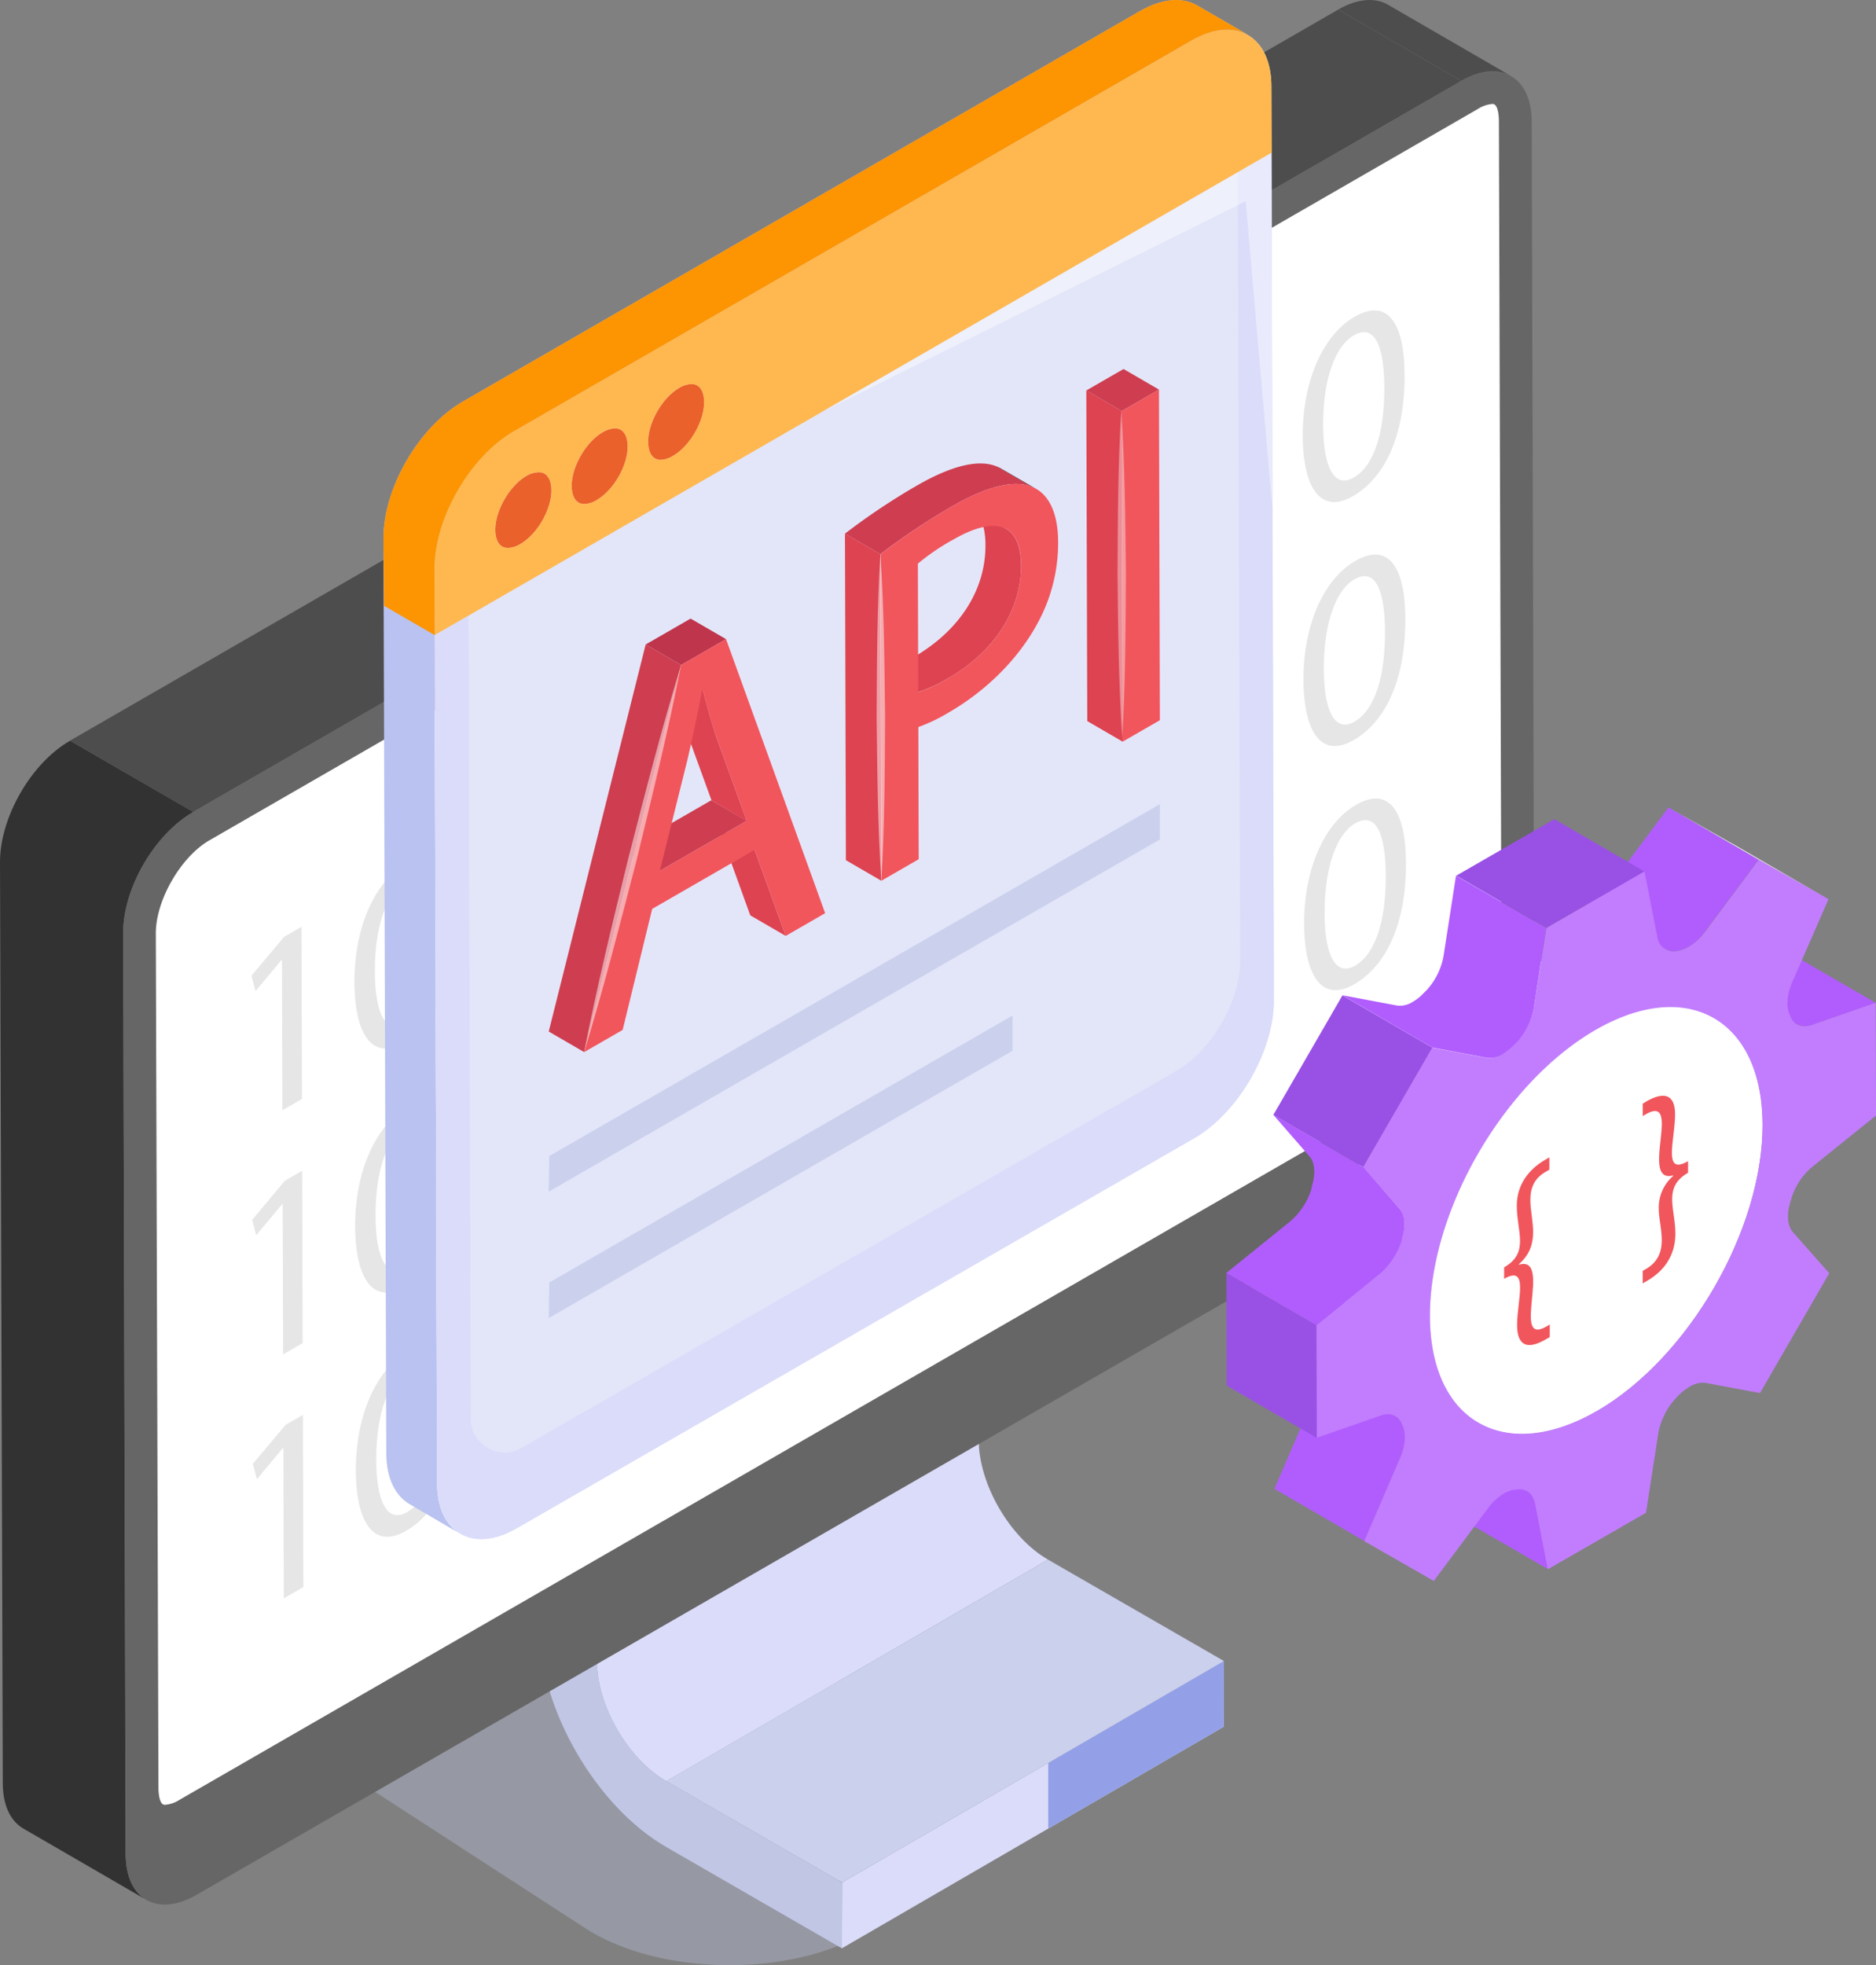<svg viewBox="0 0 592 620" xmlns="http://www.w3.org/2000/svg"><rect x="0" y="0" width="592" height="620" fill="#808080" stroke="none"/><defs><style>.cls-1{opacity:0.4;}.cls-2{fill:#b6bcd8;}.cls-3{isolation:isolate;}.cls-4{fill:#dbdcfa;}.cls-5{fill:#dbe6fa;}.cls-6{fill:#93a0e7;}.cls-7{fill:#cbd0ed;}.cls-8{fill:#c1c6e5;}.cls-9{fill:#4d4d4d;}.cls-10{fill:#323232;}.cls-11{fill:#666;}.cls-12{fill:#fff;}.cls-13{fill:#e6e6e6;}.cls-14{fill:#b9c2f0;}.cls-15{fill:#e3e6f9;}.cls-16{fill:#ffb850;}.cls-17{fill:#fd9401;}.cls-18{fill:#ea612b;}.cls-19{fill:#de4351;}.cls-20{fill:#ce3e50;}.cls-21{fill:#bf354c;}.cls-22{fill:#f1565d;}.cls-23{opacity:0.5;}.cls-24{fill:#b15dfe;}.cls-25{fill:#f2f2f2;}.cls-26{fill:#c27dfe;}.cls-27{fill:#9951e5;}</style></defs><g id="Layer_2"><g id="all"><g id="main_4"><g class="cls-1"><path d="M264.52,396.15Q168,440.73,71.45,485.31c-24.77,11.4-27.54,31.74-6.32,45.49Q125,569.59,184.77,608.39c20.3,13.14,55.07,15.33,79.75,5.52Z" class="cls-2"></path></g><g class="cls-3"><path d="M188.38,524.09l120.46-69.88c0,13.92,9.76,30.86,21.9,37.85L210.27,561.94C198.13,555,188.34,538,188.38,524.09Z" class="cls-4"></path><polygon points="188.59 448.43 309.06 378.55 308.84 454.21 188.38 524.09 188.59 448.43" class="cls-5"></polygon><polygon points="170.49 438 290.96 368.11 309.06 378.55 188.59 448.43 170.49 438" class="cls-5"></polygon><polygon points="265.74 593.91 386.21 524.03 386.15 544.79 265.68 614.67 265.74 593.91" class="cls-4"></polygon><polygon points="330.78 556.18 330.78 576.91 386.15 544.79 386.21 524.03 330.78 556.18" class="cls-6"></polygon><polygon points="210.27 561.94 330.74 492.06 386.21 524.03 265.74 593.91 210.27 561.94" class="cls-7"></polygon><path d="M188.59,448.43l-.21,75.66c0,13.92,9.75,30.86,21.89,37.85l55.47,32-.06,20.76-55.47-32c-22.1-12.73-40-43.69-39.94-69l.22-75.67Z" class="cls-8"></path></g><g class="cls-3"><path d="M438,1.49,476.86,24c-4-2.34-9.6-2-15.74,1.53L422.3,3C428.44-.51,434-.84,438,1.49Z" class="cls-9"></path><polygon points="60.94 256.17 22.12 233.65 422.3 3.02 461.12 25.55 60.94 256.17" class="cls-9"></polygon><path d="M38.87,294.46l.77,290.62c.11,7.11,2.52,12,6.57,14.32L7.34,576.88C3.39,574.59.88,569.67.88,562.57L0,271.94c0-14.1,9.85-31.26,22.12-38.25L61,256.2C48.73,263.2,38.76,280.36,38.87,294.46Z" class="cls-10"></path><path d="M461.12,25.55c12.22-7,22.19-1.38,22.23,12.74L484.18,329c0,14.12-9.86,31.24-22.09,38.29L61.91,597.87c-12.22,7-22.19,1.37-22.23-12.75l-.82-290.67c0-14.12,9.86-31.24,22.08-38.28Z" class="cls-11"></path><path d="M52,569.41c-2,0-2-5-2-5.53l-.83-269.45c0-10.43,7.89-24.15,17-29.37L466.27,34.44A10,10,0,0,1,471,32.79c2,0,2,5,2,5.53l.82,269.46c0,10.43-7.89,24.15-16.94,29.36L56.77,567.76A10.07,10.07,0,0,1,52,569.41Z" class="cls-12"></path><polygon points="88.81 302.89 88.98 302.79 89.11 350.27 95.29 346.71 95.14 292.39 89.67 295.55 79.35 307.84 80.63 312.69 88.81 302.89" class="cls-13"></polygon><path d="M127.62,329c10.5-6,16.43-19.71,16.38-38.15-.05-17.31-5.77-24.26-15.72-18.53-9.63,5.55-16.49,19.56-16.44,37.81C112.06,328,118.37,334.35,127.62,329Zm.29-50.75c6.62-3.81,9.65,3.24,9.69,16.6,0,13.86-3,24.44-9.62,28.22-5.85,3.37-9.64-2.48-9.69-16.59C118.25,291.7,122.28,281.53,127.91,278.28Z" class="cls-13"></path><polygon points="163.63 259.77 163.79 259.68 163.93 307.16 170.1 303.6 169.95 249.28 164.48 252.43 154.16 264.72 155.44 269.58 163.63 259.77" class="cls-13"></polygon><path d="M202.43,285.91c10.5-6.05,16.43-19.71,16.38-38.15-.05-17.31-5.77-24.25-15.72-18.52-9.63,5.55-16.49,19.55-16.44,37.81C186.87,284.89,193.19,291.24,202.43,285.91Zm.29-50.74c6.62-3.81,9.65,3.23,9.69,16.59,0,13.87-3.11,24.48-9.61,28.23-5.86,3.37-9.65-2.49-9.69-16.6C193.06,248.59,197.09,238.41,202.72,235.17Z" class="cls-13"></path><polygon points="238.44 216.66 238.6 216.56 238.74 264.05 244.92 260.49 244.76 206.17 239.29 209.32 228.98 221.61 230.25 226.47 238.44 216.66" class="cls-13"></polygon><path d="M277.24,242.8c10.5-6.05,16.43-19.71,16.38-38.15-.05-17.31-5.77-24.26-15.72-18.52-9.62,5.54-16.49,19.55-16.43,37.8C261.68,241.78,268,248.13,277.24,242.8Zm.29-50.75c6.62-3.81,9.65,3.24,9.69,16.6,0,13.86-3.11,24.47-9.61,28.22-5.85,3.38-9.65-2.48-9.69-16.59C267.88,205.47,271.9,195.3,277.53,192.05Z" class="cls-13"></path><polygon points="313.25 173.55 313.42 173.45 313.55 220.93 319.73 217.37 319.57 163.05 314.11 166.21 303.79 178.5 305.06 183.35 313.25 173.55" class="cls-13"></polygon><path d="M352.05,199.69c10.5-6.05,16.43-19.71,16.38-38.15-.05-17.32-5.76-24.26-15.77-18.5-9.57,5.52-16.43,19.53-16.38,37.78C336.49,198.66,342.81,205,352.05,199.69Zm.3-50.75c6.61-3.81,9.65,3.24,9.68,16.6,0,13.86-3.1,24.47-9.67,28.25-5.79,3.34-9.59-2.51-9.63-16.63C342.69,162.36,346.71,152.19,352.35,148.94Z" class="cls-13"></path><polygon points="388.06 130.43 388.23 130.34 388.36 177.82 394.54 174.26 394.39 119.94 388.92 123.09 378.6 135.38 379.87 140.24 388.06 130.43" class="cls-13"></polygon><path d="M426.86,156.57c10.5-6,16.44-19.71,16.38-38.15-.05-17.31-5.76-24.26-15.77-18.49-9.57,5.52-16.43,19.52-16.38,37.78C411.3,155.55,417.62,161.9,426.86,156.57Zm.3-50.74c6.61-3.81,9.65,3.23,9.69,16.59,0,13.87-3.11,24.47-9.67,28.26-5.8,3.34-9.6-2.52-9.64-16.63C417.5,119.25,421.53,109.07,427.16,105.83Z" class="cls-13"></path><polygon points="89.03 379.91 89.2 379.82 89.33 427.3 95.51 423.74 95.36 369.36 89.89 372.51 79.57 384.86 80.84 389.72 89.03 379.91" class="cls-13"></polygon><path d="M127.83,406c10.5-6.05,16.44-19.65,16.38-38.15-.05-17.31-5.76-24.2-15.71-18.46-9.63,5.55-16.49,19.55-16.44,37.74C112.28,405,118.59,411.32,127.83,406Zm.3-50.75c6.62-3.81,9.65,3.24,9.69,16.66,0,13.87-3.06,24.44-9.62,28.23-5.85,3.37-9.65-2.49-9.69-16.6C118.47,368.73,122.5,358.49,128.13,355.24Z" class="cls-13"></path><polygon points="163.85 336.8 164.01 336.7 164.15 384.19 170.32 380.63 170.17 326.24 164.7 329.39 154.38 341.75 155.66 346.61 163.85 336.8" class="cls-13"></polygon><path d="M202.65,362.88c10.5-6.05,16.43-19.65,16.38-38.15-.05-17.32-5.77-24.2-15.72-18.46-9.63,5.54-16.49,19.55-16.44,37.74C187.09,361.92,193.41,368.2,202.65,362.88Zm.29-50.75c6.62-3.81,9.65,3.24,9.69,16.66,0,13.86-3.11,24.47-9.62,28.22-5.85,3.37-9.64-2.48-9.68-16.59C193.28,325.61,197.31,315.38,202.94,312.13Z" class="cls-13"></path><polygon points="238.66 293.69 238.82 293.59 238.96 341.07 245.14 337.51 244.98 283.13 239.51 286.28 229.19 298.64 230.47 303.49 238.66 293.69" class="cls-13"></polygon><path d="M277.46,319.76c10.5-6.05,16.43-19.64,16.38-38.15,0-17.31-5.77-24.19-15.72-18.46-9.63,5.55-16.49,19.56-16.44,37.75C261.9,318.8,268.22,325.09,277.46,319.76Zm.29-50.74c6.62-3.81,9.65,3.23,9.69,16.66,0,13.86-3.11,24.47-9.61,28.22-5.86,3.37-9.65-2.48-9.69-16.6C268.1,282.5,272.12,272.26,277.75,269Z" class="cls-13"></path><polygon points="313.47 250.57 313.63 250.48 313.77 297.96 319.95 294.4 319.79 240.02 314.32 243.17 304.01 255.52 305.28 260.38 313.47 250.57" class="cls-13"></polygon><path d="M352.27,276.65c10.5-6,16.43-19.65,16.38-38.15,0-17.31-5.77-24.2-15.77-18.43-9.57,5.52-16.44,19.52-16.38,37.71C336.71,275.69,343,282,352.27,276.65Zm.29-50.75c6.62-3.81,9.65,3.24,9.69,16.66,0,13.86-3.11,24.47-9.67,28.26-5.79,3.34-9.59-2.52-9.63-16.63C342.91,239.39,346.93,229.15,352.56,225.9Z" class="cls-13"></path><polygon points="388.28 207.46 388.44 207.36 388.58 254.85 394.76 251.28 394.61 196.9 389.14 200.05 378.82 212.41 380.09 217.27 388.28 207.46" class="cls-13"></polygon><path d="M427.08,233.54c10.5-6,16.43-19.65,16.38-38.15,0-17.32-5.76-24.2-15.77-18.43-9.57,5.51-16.43,19.52-16.38,37.71C411.52,232.58,417.84,238.86,427.08,233.54Zm.3-50.75C434,179,437,186,437.06,199.45c0,13.86-3.1,24.47-9.67,28.25-5.79,3.34-9.59-2.51-9.63-16.62C417.72,196.27,421.74,186,427.38,182.79Z" class="cls-13"></path><polygon points="90.11 449.54 79.79 461.83 81.06 466.68 89.25 456.87 89.42 456.78 89.55 504.26 95.73 500.7 95.58 446.38 90.11 449.54" class="cls-13"></polygon><path d="M128.71,426.34c-9.62,5.55-16.48,19.56-16.43,37.81.21,17.84,6.53,24.19,15.77,18.87,10.5-6,16.44-19.71,16.38-38.15C144.38,427.55,138.67,420.61,128.71,426.34Zm-.29,50.75c-5.85,3.37-9.65-2.48-9.69-16.6,0-14.8,4-25,9.62-28.22,6.62-3.81,9.65,3.24,9.69,16.6C138.08,462.73,135,473.31,128.42,477.09Z" class="cls-13"></path><polygon points="164.92 406.42 154.6 418.71 155.88 423.57 164.06 413.76 164.23 413.67 164.36 461.15 170.54 457.59 170.39 403.27 164.92 406.42" class="cls-13"></polygon><path d="M203.53,383.23C193.9,388.78,187,402.78,187.09,421c.22,17.84,6.53,24.19,15.78,18.86,10.5-6,16.43-19.71,16.38-38.15C219.2,384.44,213.48,377.49,203.53,383.23Zm-.3,50.74c-5.85,3.38-9.65-2.48-9.69-16.59,0-14.8,4-25,9.62-28.22,6.62-3.82,9.65,3.23,9.69,16.59C212.89,419.61,209.74,430.22,203.23,434Z" class="cls-13"></path><polygon points="239.73 363.31 229.41 375.6 230.69 380.45 238.88 370.65 239.04 370.55 239.18 418.04 245.35 414.48 245.2 360.15 239.73 363.31" class="cls-13"></polygon><path d="M278.34,340.12c-9.63,5.54-16.49,19.55-16.44,37.8.22,17.85,6.54,24.2,15.78,18.87,10.5-6.05,16.43-19.71,16.38-38.15C294,341.33,288.29,334.38,278.34,340.12Zm-.3,50.74c-5.85,3.37-9.64-2.48-9.68-16.59-.05-14.81,4-25,9.61-28.23,6.62-3.81,9.65,3.24,9.69,16.6C287.7,376.5,284.55,387.11,278,390.86Z" class="cls-13"></path><polygon points="314.54 320.19 304.23 332.49 305.5 337.34 313.69 327.54 313.85 327.44 313.99 374.92 320.17 371.36 320.01 317.04 314.54 320.19" class="cls-13"></polygon><path d="M353.1,297c-9.58,5.52-16.44,19.53-16.39,37.78.22,17.84,6.54,24.19,15.78,18.87,10.5-6.05,16.43-19.71,16.38-38.16C368.82,298.21,363.1,291.27,353.1,297Zm-.3,50.75c-5.8,3.34-9.59-2.51-9.63-16.63,0-14.8,4-25,9.61-28.22,6.62-3.81,9.65,3.23,9.69,16.6C362.51,333.39,359.36,344,352.8,347.78Z" class="cls-13"></path><polygon points="389.36 277.08 379.04 289.37 380.31 294.23 388.5 284.42 388.66 284.33 388.8 331.81 394.98 328.25 394.82 273.93 389.36 277.08" class="cls-13"></polygon><path d="M427.91,253.92c-9.57,5.52-16.44,19.52-16.38,37.78.21,17.84,6.53,24.19,15.77,18.86,10.5-6.05,16.43-19.71,16.38-38.15C443.63,255.1,437.91,248.15,427.91,253.92Zm-.3,50.75C421.82,308,418,302.15,418,288c0-14.8,4-25,9.61-28.22,6.62-3.82,9.65,3.23,9.69,16.59C437.32,290.27,434.18,300.88,427.61,304.67Z" class="cls-13"></path></g><g class="cls-3"><path d="M393.86,11c-4.62-2.6-10.9-2.25-17.9,1.77L162.21,136c-13.87,7.93-25.13,27.46-25.13,43.43l.82,288.39c0,7.93,2.85,13.49,7.35,16.09l-16-9.37c-4.5-2.61-7.35-8.17-7.35-16.1L121,170.06c-.12-16,11.15-35.39,25.14-43.43L359.8,3.44c7-4,13.4-4.38,17.9-1.78Z" class="cls-14"></path></g><path d="M402,315.56c0,16.06-11.17,35.44-25.13,43.54l-213.7,123c-13.84,8.09-25.14,1.59-25.27-14.34l-.8-288.31.13,20.84,264-152.12Z" class="cls-15"></path><path d="M402,315.56c0,16.06-11.17,35.44-25.13,43.54l-213.7,123c-13.84,8.09-25.14,1.59-25.27-14.34l-.8-288.31.13,20.84,264-152.12Z" class="cls-4"></path><path d="M147.85,194.28,390.59,54.4l.74,249c0,12.39-9.08,28.06-19.83,34.29L164.56,456.8a10.67,10.67,0,0,1-16-9.2Z" class="cls-15"></path><path d="M401.2,27.25v21l-264,152.12-.13-20.84v-.13c0-15.93,11.17-35.44,25.13-43.41L375.94,12.78C389.77,4.82,401.2,11.32,401.2,27.25Z" class="cls-15"></path><path d="M401.34,48.22h-.14l-264,152.12-.13-20.84v-.13c0-15.93,11.17-35.44,25.13-43.41L375.94,12.78c13.83-8,25.26-1.46,25.26,14.47Z" class="cls-16"></path><path d="M393.86,11c-4.62-2.6-10.9-2.25-17.9,1.77L162.21,136c-13.87,7.93-25.13,27.46-25.13,43.43l.11,20.95-16-9.26L121,170.06c-.12-16,11.15-35.39,25.14-43.43L359.8,3.44c7-4,13.4-4.38,17.9-1.78Z" class="cls-17"></path><path d="M160.3,172.86c-3.7,0-4-4.34-4-5.68,0-6.12,4.47-13.88,9.79-17A8.1,8.1,0,0,1,170,149c3.72,0,4,4.35,4,5.69,0,6.1-4.47,13.86-9.81,16.93A8,8,0,0,1,160.3,172.86Z" class="cls-12"></path><path d="M184.41,159c-3.7,0-4-4.34-4-5.67,0-6.12,4.46-13.88,9.79-16.95a8,8,0,0,1,3.86-1.22c3.72,0,4,4.36,4,5.69,0,6.11-4.48,13.86-9.82,16.94A8,8,0,0,1,184.41,159Z" class="cls-12"></path><path d="M208.53,145.07c-3.7,0-4-4.34-4-5.67,0-6.12,4.47-13.88,9.79-17a8,8,0,0,1,3.87-1.22c3.72,0,4,4.35,4,5.69,0,6.1-4.48,13.86-9.81,16.93A8,8,0,0,1,208.53,145.07Z" class="cls-12"></path><g class="cls-1"><polygon points="401.54 160.73 401.2 48.22 259.14 130.09 393.09 63.49 401.54 160.73" class="cls-12"></polygon></g><path d="M160.3,172.86c-3.7,0-4-4.34-4-5.68,0-6.12,4.47-13.88,9.79-17A8.1,8.1,0,0,1,170,149c3.72,0,4,4.35,4,5.69,0,6.1-4.47,13.86-9.81,16.93A8,8,0,0,1,160.3,172.86Z" class="cls-18"></path><path d="M184.41,159c-3.7,0-4-4.34-4-5.67,0-6.12,4.46-13.88,9.79-16.95a8,8,0,0,1,3.86-1.22c3.72,0,4,4.36,4,5.69,0,6.11-4.48,13.86-9.82,16.94A8,8,0,0,1,184.41,159Z" class="cls-18"></path><path d="M208.53,145.07c-3.7,0-4-4.34-4-5.67,0-6.12,4.47-13.88,9.79-17a8,8,0,0,1,3.87-1.22c3.72,0,4,4.35,4,5.69,0,6.1-4.48,13.86-9.81,16.93A8,8,0,0,1,208.53,145.07Z" class="cls-18"></path><g class="cls-3"><polygon points="247.94 295.27 236.76 288.79 226.94 261.63 238.12 268.12 247.94 295.27" class="cls-19"></polygon><polygon points="208.21 274.76 197.03 268.28 224.48 252.46 235.66 258.95 208.21 274.76" class="cls-20"></polygon><path d="M235.65,259l-11.14-6.53-9-24.78c-2-5.72-3.47-11-4.8-16.33l11.14,6.53c1.33,5.2,2.76,10.61,4.8,16.32Z" class="cls-19"></path><polygon points="214.93 209.81 203.75 203.33 217.93 195.16 229.11 201.64 214.93 209.81" class="cls-21"></polygon><polygon points="184.34 331.93 173.16 325.44 203.75 203.33 214.93 209.81 184.34 331.93" class="cls-20"></polygon><path d="M229.11,201.64l-14.18,8.17L184.34,331.93l12.15-7,9.32-38.18,32.31-18.62,9.82,27.15,12.45-7.18Zm-20.9,73.12L217,239.43c1.7-7.27,3.21-14.53,4.5-21.45l.31-.17c1.33,5.28,2.77,10.62,4.81,16.31l9,24.83Z" class="cls-22"></path></g><g class="cls-3"><path d="M322.21,178.36c0,14.39-8.58,27.24-22.79,35.5a45.65,45.65,0,0,1-9.71,4.49l-11.14-6.42a46.84,46.84,0,0,0,9.71-4.59c14.21-8.17,22.79-21,22.69-35.4,0-6-1.64-9.8-4.5-11.43l11.14,6.43C320.58,168.67,322.11,172.34,322.21,178.36Z" class="cls-19"></path><path d="M277.82,174.85l-11.18-6.49a209.66,209.66,0,0,1,22.58-15.1c11.65-6.72,20.06-8.42,25.55-6L326,153.74c-5.49-2.42-13.9-.71-25.55,6A209.54,209.54,0,0,0,277.82,174.85Z" class="cls-20"></path><path d="M315.88,147.82l11.18,6.48a11.53,11.53,0,0,0-1.11-.56l-11.18-6.48A9.61,9.61,0,0,1,315.88,147.82Z"></path><polygon points="278.12 277.88 266.94 271.39 266.64 168.36 277.82 174.85 278.12 277.88" class="cls-19"></polygon><path d="M326,153.74c-5.49-2.42-13.9-.71-25.55,6a209.54,209.54,0,0,0-22.58,15.11l.3,103,11.74-6.77-.11-41.7a53.39,53.39,0,0,0,9.52-4.56c11.44-6.59,21.56-16.38,27.71-27.49A52.75,52.75,0,0,0,333.91,171C333.88,161.74,330.92,155.88,326,153.74Zm-26.51,60.08a44.47,44.47,0,0,1-9.73,4.55l-.11-40.54a69.38,69.38,0,0,1,11.14-7.58c13-7.47,21.38-5.58,21.42,8.13C322.2,192.78,313.62,205.64,299.44,213.82Z" class="cls-22"></path></g><g class="cls-3"><polygon points="354.27 233.99 343.1 227.5 342.8 123.19 353.98 129.68 354.27 233.99" class="cls-19"></polygon><polygon points="353.98 129.68 342.8 123.19 354.55 116.42 365.73 122.91 353.98 129.68" class="cls-20"></polygon><polygon points="365.73 122.91 366.02 227.22 354.27 233.99 353.98 129.68 365.73 122.91" class="cls-22"></polygon></g><polygon points="366.02 253.71 173.33 364.73 173.16 375.95 366.02 264.83 366.02 253.71" class="cls-7"></polygon><polygon points="319.53 320.39 173.33 404.62 173.16 415.84 319.53 331.5 319.53 320.39" class="cls-7"></polygon><g class="cls-23"><path d="M278.12,277.88c-1.15-17.17-1.28-34.34-1.48-51.51.1-17.18.12-34.35,1.18-51.52,1.16,17.17,1.28,34.34,1.48,51.51C279.2,243.53,279.17,260.71,278.12,277.88Z" class="cls-12"></path></g><g class="cls-1"><path d="M354.13,232.63c-1.15-17.17-1.28-34.34-1.48-51.51.1-17.18.12-34.35,1.18-51.52,1.16,17.17,1.28,34.34,1.48,51.51C355.2,198.28,355.18,215.45,354.13,232.63Z" class="cls-12"></path></g><g class="cls-23"><path d="M184.34,331.93c4-20.62,9-41,14-61.38,5.25-20.32,10.41-40.65,16.59-60.74-4,20.62-9.06,41-14,61.38C195.67,291.51,190.5,311.84,184.34,331.93Z" class="cls-12"></path></g><path d="M556.23,354.7c.1,33.24-23.31,73.73-52.37,90.55s-52.57,3.22-52.67-30,23.31-73.73,52.37-90.45S556.13,321.47,556.23,354.7Z" class="cls-12"></path><g class="cls-3"><path d="M488.52,495.05,460.1,478.66l-4-20.72a5.63,5.63,0,0,0-2.52-3.92L482,470.51a5.66,5.66,0,0,1,2.52,3.82Z" class="cls-24"></path><path d="M591.91,316.41l-20,6.94a6,6,0,0,1-4.84-.2L538.6,306.66a5.73,5.73,0,0,0,4.84.2l20-6.94Z" class="cls-24"></path><polygon points="554.91 271.24 526.5 254.76 548.51 267.21 576.92 283.69 554.91 271.24" class="cls-25"></polygon><path d="M554.93,271.25,537.8,294.18a15,15,0,0,1-4.94,4.53,12.65,12.65,0,0,1-4.13,1.41,5,5,0,0,1-3.23-.71l-28.41-16.49a5,5,0,0,0,3.22.7,10.53,10.53,0,0,0,4.13-1.41,14.79,14.79,0,0,0,4.94-4.52l17.13-22.94Z" class="cls-24"></path><path d="M441.86,460.05,430.58,486.2l-28.42-16.49,11.29-26.16c1.71-3.82,2-7.74.8-10.36l-.3-.6a4.5,4.5,0,0,0-2-2.31l28.42,16.49a5.12,5.12,0,0,1,2,2.32l.3.6C443.88,452.2,443.58,456.23,441.86,460.05Z" class="cls-24"></path><path d="M512.48,304.74l28.41,16.48c-9.55-5.54-22.77-4.75-37.38,3.67L475.1,308.41C489.71,300,502.93,299.2,512.48,304.74Z" class="cls-12"></path><path d="M466.54,448.81l-28.41-16.47c-9.41-5.47-15.25-17.07-15.3-33.57-.09-33.21,23.31-73.68,52.27-90.36l28.41,16.48c-29,16.68-52.36,57.15-52.27,90.36C451.29,431.75,457.13,443.35,466.54,448.81Z" class="cls-12"></path><path d="M565.27,378.21l-.32,1.08c-1.22,3.95-.88,7.53.86,9.48l11.44,12.92-21.86,37.8-17.15-3.2a7.6,7.6,0,0,0-5,1.19,17.06,17.06,0,0,0-4,3.23,22.25,22.25,0,0,0-5.9,11.23l-3.92,25.33-31,17.83-4-20.72c-.66-3.1-2.72-4.79-5.56-4.49l-.77.08a9,9,0,0,0-3.5,1.22,17.19,17.19,0,0,0-5.05,4.67l-17.08,22.92-21.95-12.56,11.27-26.15c1.73-3.88,2-7.83.81-10.37l-.26-.59c-1.17-2.66-3.69-3.57-6.71-2.49l-20.15,7-.1-35.57,20.12-16.18a21.54,21.54,0,0,0,6.68-10.2l.25-1c1.21-3.88.88-7.45-.8-9.37l-11.44-13.06,21.8-37.7,17.15,3.2a7.62,7.62,0,0,0,5.07-1.17,15.72,15.72,0,0,0,3.49-2.81l.77-.81A21.38,21.38,0,0,0,484,318.08L488,292.75l30.94-17.83L523,295.65a5.2,5.2,0,0,0,5.81,4.48,11.54,11.54,0,0,0,4.12-1.44,16.83,16.83,0,0,0,5-4.53l17.08-22.92,22,12.45L565.59,309.8c-1.73,4-2,7.83-.81,10.38l.32.77c1.17,2.58,3.69,3.42,6.71,2.42l20.09-7,.1,35.57-20.06,16.15A20.84,20.84,0,0,0,565.27,378.21Zm-61.42,67c29-16.72,52.42-57.19,52.33-90.4s-23.66-46.61-52.67-29.88S451.15,382,451.24,415.25s23.65,46.61,52.61,29.92Z" class="cls-26"></path><polygon points="415.52 453.65 387.11 437.17 387.01 401.6 415.42 418.08 415.52 453.65" class="cls-27"></polygon><path d="M442.47,390.65l-.2,1a22.35,22.35,0,0,1-6.76,10.26l-20.05,16.2L387,401.61l20.06-16.19a22.16,22.16,0,0,0,6.75-10.16l.2-1.11c1.21-3.82.91-7.44-.81-9.35l-11.38-13.08,28.41,16.49,11.39,13.08C443.37,383.2,443.68,386.82,442.47,390.65Z" class="cls-24"></path><path d="M487.92,292.77,484,318.12A21.51,21.51,0,0,1,478.54,329l-.8.8a18.2,18.2,0,0,1-3.53,2.82,7.42,7.42,0,0,1-5,1.1L452,330.49,423.62,314l17.13,3.22a7.37,7.37,0,0,0,5-1.11,14.83,14.83,0,0,0,3.53-2.82l.81-.8a21.5,21.5,0,0,0,5.44-10.86l3.93-25.35Z" class="cls-24"></path><polygon points="487.95 292.75 459.54 276.27 490.49 258.44 518.89 274.92 487.95 292.75" class="cls-27"></polygon><polygon points="430.23 368.23 401.82 351.75 423.62 314.05 452.03 330.53 430.23 368.23" class="cls-27"></polygon></g><path d="M488.92,365.13l0,3.9-1.12.64c-3.68,2.12-4.88,5.11-4.87,8.95,0,6.37,3.5,13.94-3.58,20.19V399c10.64-3.08-2.66,26,8.59,19.54l1.11-.65,0,3.95-1.31.75c-5.16,3-9,2.62-9-4.59,0-7.71,3.89-19.13-4.09-14.53v-3.63c8.05-4.64,4-11.21,4-19.47,0-6.51,3.69-11.43,8.95-14.46Z" class="cls-22"></path><path d="M519.59,347.46c5.26-3,9-2.43,9,4.08,0,8.15-4,19.46,4.1,14.8V370c-8,4.59-4,11.33-4,19.2,0,7.21-3.88,12-9,14.94l-1.31.75v-3.95l1.07-.61c7.83-4.64,4-13,4-19A13.14,13.14,0,0,1,528,371v-.16c-10.76,2.8,2.93-25.78-8.49-19.37l-1.12.64v-3.9Z" class="cls-22"></path></g></g></g></svg>
